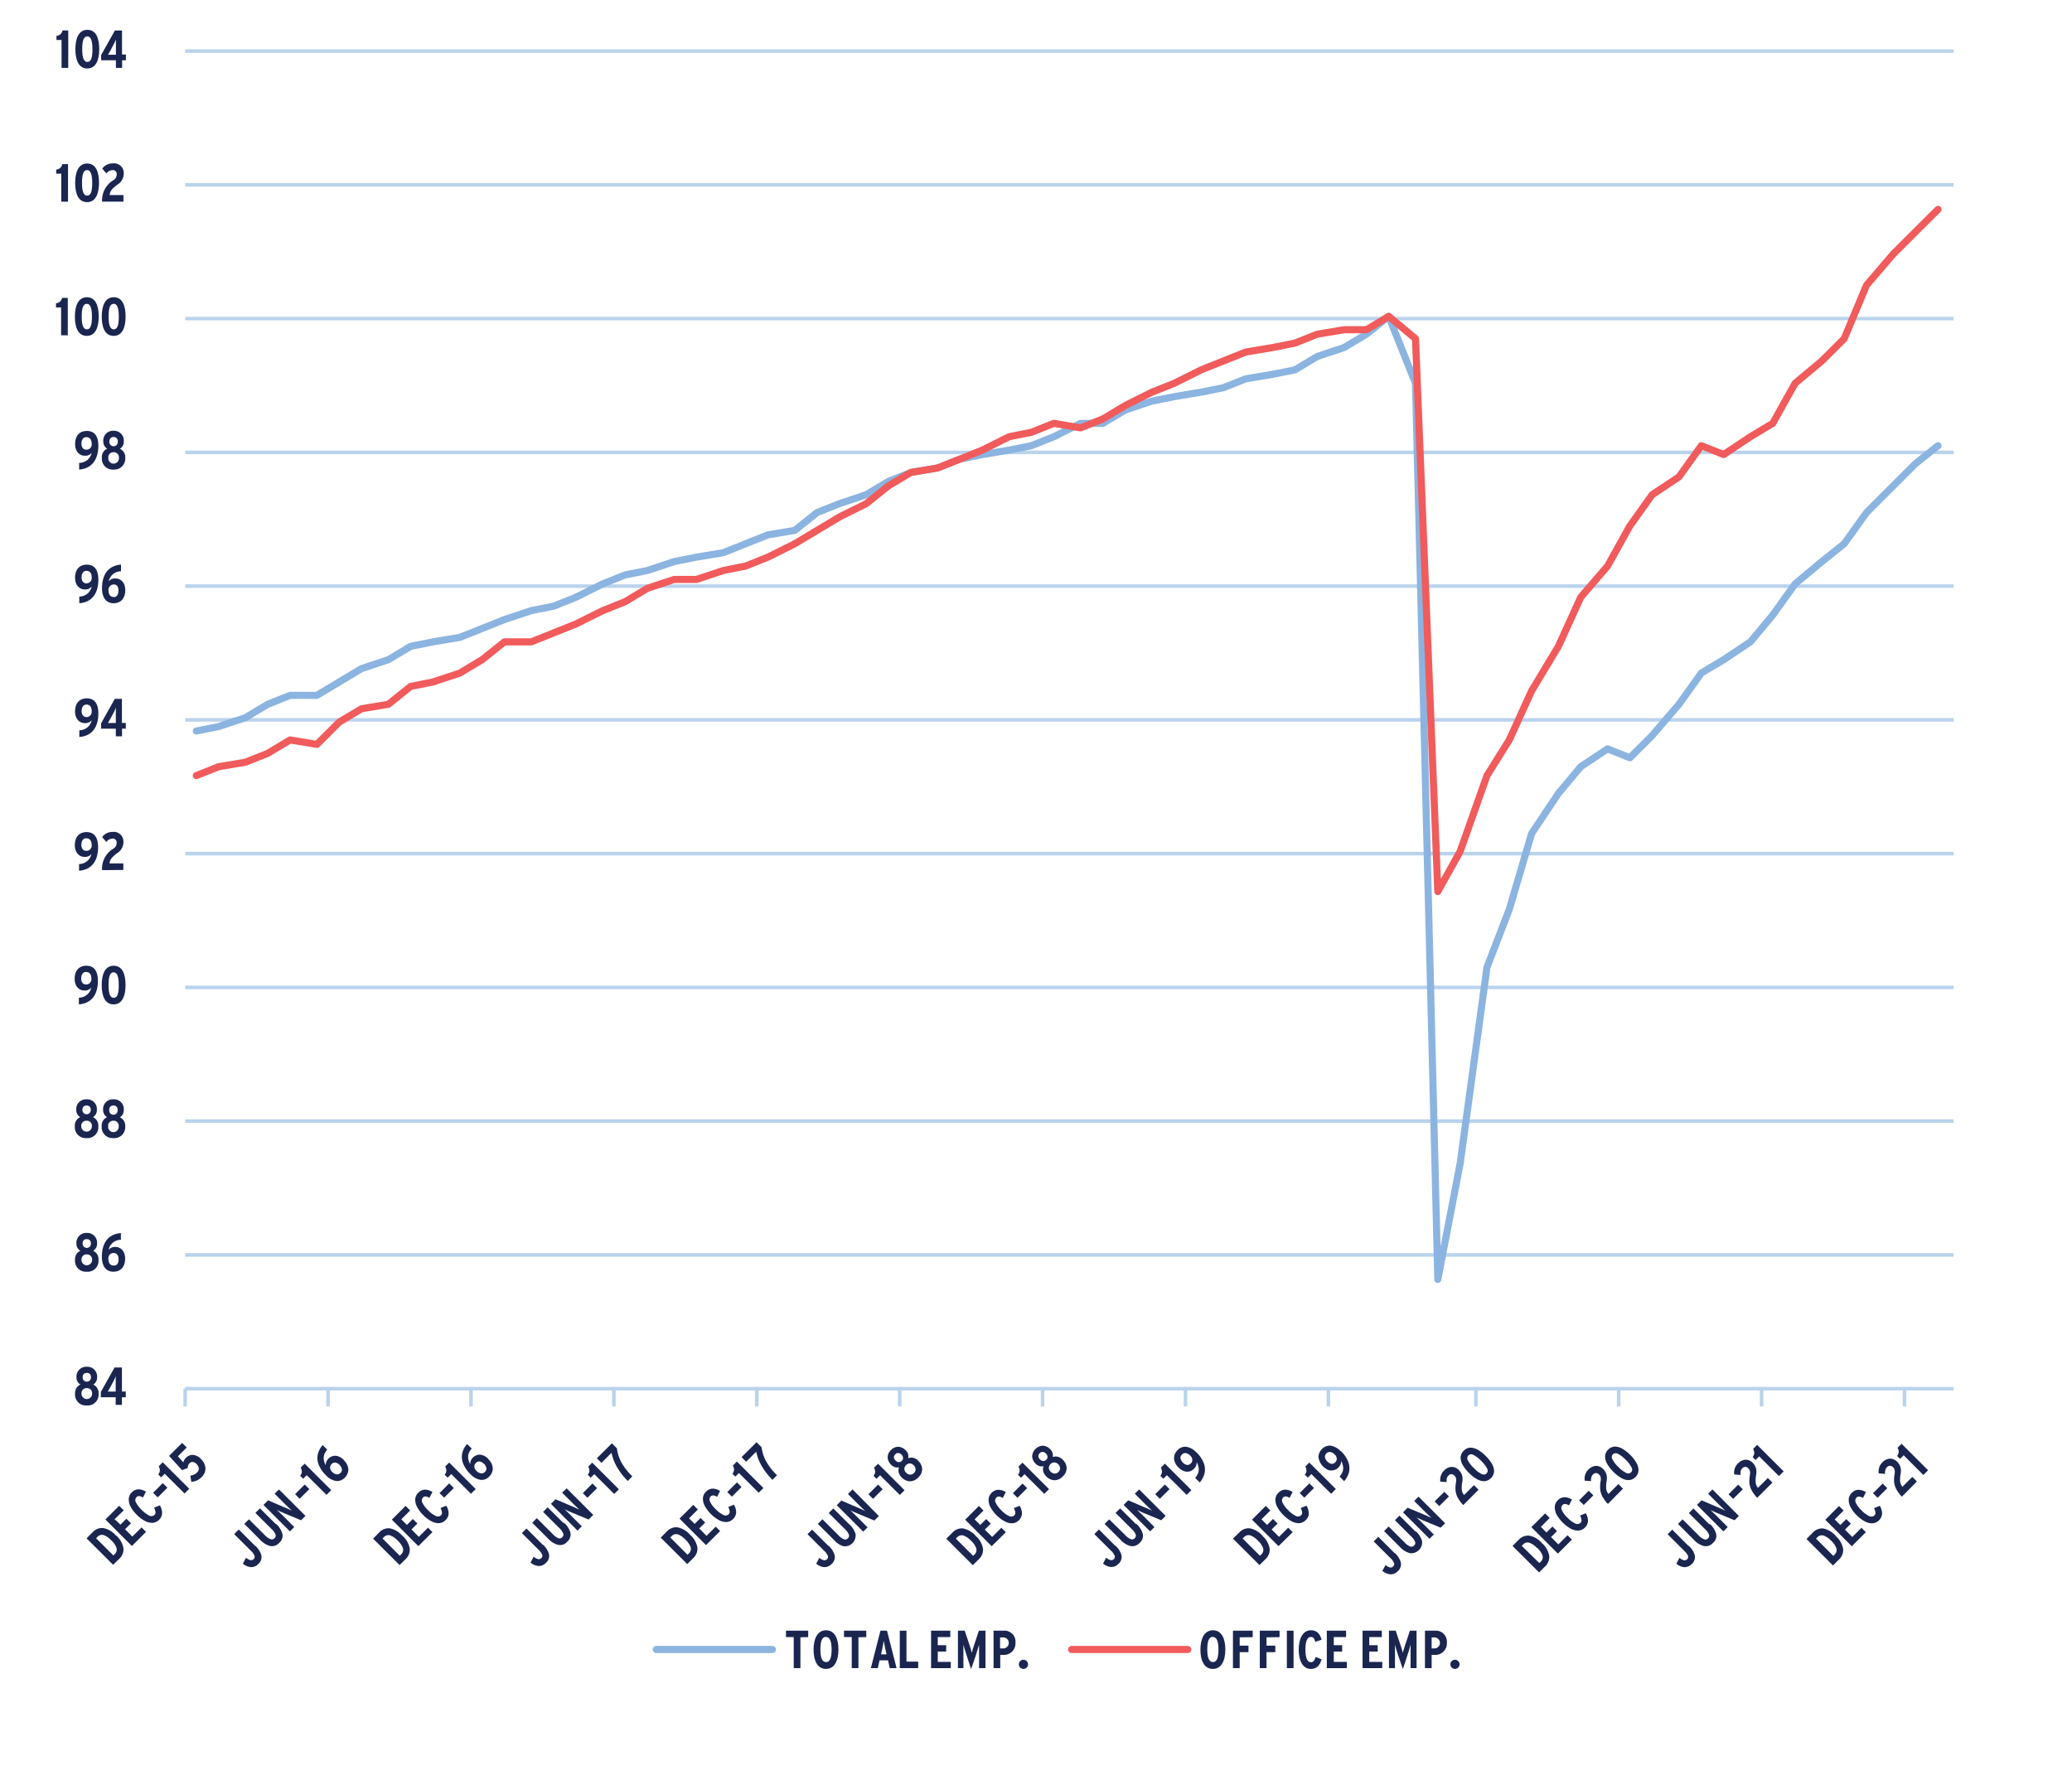 <?xml version="1.0" encoding="UTF-8"?>
<svg xmlns="http://www.w3.org/2000/svg" xmlns:xlink="http://www.w3.org/1999/xlink" id="Layer_1" data-name="Layer 1" viewBox="0 0 452.06 388.45">
  <defs>
    <style>.cls-1,.cls-2,.cls-3,.cls-5,.cls-7,.cls-8{fill:none;}.cls-1{clip-rule:evenodd;}.cls-2{fill-rule:evenodd;}.cls-4{clip-path:url(#clip-path);}.cls-5{stroke:#bad3ec;stroke-width:0.78px;}.cls-5,.cls-7,.cls-8{stroke-linejoin:round;}.cls-6{clip-path:url(#clip-path-4);}.cls-7{stroke:#8bb4e0;}.cls-7,.cls-8{stroke-linecap:round;stroke-width:1.55px;}.cls-8{stroke:#f15b5b;}.cls-9{clip-path:url(#clip-path-7);}.cls-10{fill:#1a2650;}.cls-11{clip-path:url(#clip-path-28);}.cls-12{clip-path:url(#clip-path-31);}.cls-13{clip-path:url(#clip-path-34);}.cls-14{clip-path:url(#clip-path-37);}.cls-15{clip-path:url(#clip-path-40);}.cls-16{clip-path:url(#clip-path-43);}.cls-17{clip-path:url(#clip-path-46);}.cls-18{clip-path:url(#clip-path-49);}.cls-19{clip-path:url(#clip-path-52);}.cls-20{clip-path:url(#clip-path-55);}.cls-21{clip-path:url(#clip-path-58);}.cls-22{clip-path:url(#clip-path-61);}.cls-23{clip-path:url(#clip-path-64);}.cls-24{clip-path:url(#clip-path-68);}.cls-25{clip-path:url(#clip-path-69);}.cls-26{clip-path:url(#clip-path-71);}.cls-27{clip-path:url(#clip-path-72);}.cls-28{clip-path:url(#clip-path-73);}</style>
    <clipPath id="clip-path">
      <polygon class="cls-1" points="8.73 375.5 452.06 375.5 452.06 -2.96 8.73 -2.96 8.73 375.5 8.73 375.5"></polygon>
    </clipPath>
    <clipPath id="clip-path-4">
      <polygon class="cls-1" points="39.91 303.5 426.72 303.5 426.72 10.66 39.91 10.66 39.91 303.5 39.91 303.5"></polygon>
    </clipPath>
    <clipPath id="clip-path-7">
      <rect class="cls-3" x="8.73" y="-2.96" width="443.32" height="378.46"></rect>
    </clipPath>
    <clipPath id="clip-path-28">
      <polygon class="cls-1" points="8.73 375.5 114.24 375.5 114.24 245.13 8.73 245.13 8.73 375.5 8.73 375.5"></polygon>
    </clipPath>
    <clipPath id="clip-path-31">
      <polygon class="cls-1" points="8.73 375.5 147.32 375.5 147.32 243.33 8.73 243.33 8.73 375.5 8.73 375.5"></polygon>
    </clipPath>
    <clipPath id="clip-path-34">
      <polygon class="cls-1" points="11.15 375.5 177.17 375.5 177.17 244.76 11.15 244.76 11.15 375.5 11.15 375.5"></polygon>
    </clipPath>
    <clipPath id="clip-path-37">
      <polygon class="cls-1" points="42.28 375.5 208.56 375.5 208.56 244.65 42.28 244.65 42.28 375.5 42.28 375.5"></polygon>
    </clipPath>
    <clipPath id="clip-path-40">
      <polygon class="cls-1" points="75.47 375.5 238.4 375.5 238.4 246.08 75.47 246.08 75.47 375.5 75.47 375.5"></polygon>
    </clipPath>
    <clipPath id="clip-path-43">
      <polygon class="cls-1" points="102.89 375.5 272.57 375.5 272.57 243.19 102.89 243.19 102.89 375.5 102.89 375.5"></polygon>
    </clipPath>
    <clipPath id="clip-path-46">
      <polygon class="cls-1" points="136.07 375.5 302.42 375.5 302.42 244.62 136.07 244.62 136.07 375.5 136.07 375.5"></polygon>
    </clipPath>
    <clipPath id="clip-path-49">
      <polygon class="cls-1" points="165.63 375.5 334.99 375.5 334.99 243.33 165.63 243.33 165.63 375.5 165.63 375.5"></polygon>
    </clipPath>
    <clipPath id="clip-path-52">
      <polygon class="cls-1" points="198.81 375.5 364.84 375.5 364.84 244.76 198.81 244.76 198.81 375.5 198.81 375.5"></polygon>
    </clipPath>
    <clipPath id="clip-path-55">
      <polygon class="cls-1" points="220.89 375.5 403.02 375.5 403.02 237.87 220.89 237.87 220.89 375.5 220.89 375.5"></polygon>
    </clipPath>
    <clipPath id="clip-path-58">
      <polygon class="cls-1" points="254.08 375.5 432.86 375.5 432.86 239.3 254.08 239.3 254.08 375.5 254.08 375.5"></polygon>
    </clipPath>
    <clipPath id="clip-path-61">
      <polygon class="cls-1" points="290.48 375.5 452.06 375.5 452.06 243.13 290.48 243.13 290.48 375.5 290.48 375.5"></polygon>
    </clipPath>
    <clipPath id="clip-path-64">
      <polygon class="cls-1" points="323.67 375.5 452.06 375.5 452.06 244.57 323.67 244.57 323.67 375.5 323.67 375.5"></polygon>
    </clipPath>
    <clipPath id="clip-path-68">
      <polygon class="cls-1" points="11.65 372.58 383.85 372.58 383.85 345.34 11.65 345.34 11.65 372.58 11.65 372.58"></polygon>
    </clipPath>
    <clipPath id="clip-path-69">
      <rect class="cls-3" x="11.66" y="345.34" width="372.2" height="27.24"></rect>
    </clipPath>
    <clipPath id="clip-path-71">
      <polygon class="cls-1" points="92.53 372.58 452.06 372.58 452.06 345.34 92.53 345.34 92.53 372.58 92.53 372.58"></polygon>
    </clipPath>
    <clipPath id="clip-path-72">
      <rect class="cls-3" x="92.53" y="345.34" width="359.53" height="27.24"></rect>
    </clipPath>
    <clipPath id="clip-path-73">
      <polygon class="cls-1" points="-8.92 686.95 452.06 686.95 452.06 374.91 -8.92 374.91 -8.92 686.95 -8.92 686.95"></polygon>
    </clipPath>
  </defs>
  <g class="cls-4">
    <path class="cls-5" d="M40.4,273.83H426.24M40.4,244.64H426.24M40.4,215.46H426.24M40.4,186.27H426.24M40.4,157.08H426.24M40.4,127.9H426.24M40.4,98.71H426.24M40.4,69.52H426.24M40.4,40.33H426.24M40.4,11.15H426.24"></path>
  </g>
  <g class="cls-4">
    <line class="cls-5" x1="40.4" y1="303.02" x2="426.24" y2="303.02"></line>
  </g>
  <g class="cls-4">
    <path class="cls-5" d="M40.4,303v3.89M71.58,303v3.89M102.76,303v3.89M133.93,303v3.89M165.11,303v3.89M196.29,303v3.89M227.47,303v3.89M258.65,303v3.89M289.83,303v3.89M322,303v3.89M353.16,303v3.89M384.34,303v3.89M415.52,303v3.89"></path>
  </g>
  <g class="cls-6">
    <polyline class="cls-7" points="42.83 159.51 47.71 158.54 53.55 156.6 58.42 153.68 63.3 151.73 69.14 151.73 74.01 148.81 78.89 145.89 84.73 143.95 89.6 141.03 94.47 140.06 100.32 139.08 105.19 137.14 110.06 135.19 115.91 133.25 120.78 132.27 125.65 130.33 131.5 127.41 136.37 125.46 141.24 124.49 147.09 122.54 151.96 121.57 157.81 120.6 162.68 118.65 167.55 116.71 173.4 115.73 178.27 111.84 183.14 109.9 188.99 107.95 193.86 105.03 198.73 103.09 204.57 102.11 209.45 100.17 214.32 99.19 220.16 98.22 225.03 97.25 229.91 95.3 235.75 92.38 240.62 92.38 245.5 89.47 251.34 87.52 256.21 86.55 262.06 85.57 266.93 84.6 271.8 82.66 277.65 81.68 282.52 80.71 287.39 77.79 293.24 75.84 298.11 72.93 302.98 69.03 308.83 83.63 313.7 279.18 318.57 253.89 324.42 211.08 329.29 198.43 334.16 181.89 340.01 173.13 344.88 167.3 350.73 163.41 355.6 165.35 360.47 160.49 366.31 153.68 371.19 146.87 376.06 143.95 381.9 140.06 386.77 134.22 391.65 127.41 397.49 122.54 402.36 118.65 407.24 111.84 413.08 106 417.95 101.14 422.83 97.25"></polyline>
  </g>
  <g class="cls-6">
    <polyline class="cls-8" points="42.83 169.24 47.71 167.3 53.55 166.32 58.42 164.38 63.3 161.46 69.14 162.43 74.01 157.57 78.89 154.65 84.73 153.68 89.6 149.78 94.47 148.81 100.32 146.87 105.19 143.95 110.06 140.06 115.91 140.06 120.78 138.11 125.65 136.16 131.5 133.25 136.37 131.3 141.24 128.38 147.09 126.44 151.96 126.44 157.81 124.49 162.68 123.52 167.55 121.57 173.4 118.65 178.27 115.73 183.14 112.81 188.99 109.9 193.86 106 198.73 103.09 204.57 102.11 209.45 100.17 214.32 98.22 220.16 95.3 225.03 94.33 229.91 92.38 235.75 93.36 240.62 91.41 245.5 88.49 251.34 85.57 256.21 83.63 262.06 80.71 266.93 78.76 271.8 76.82 277.65 75.84 282.52 74.87 287.39 72.93 293.24 71.95 298.11 71.95 302.98 69.03 308.83 73.9 313.7 194.54 318.57 185.78 324.42 169.24 329.29 161.46 334.16 150.76 340.01 141.03 344.88 130.33 350.73 123.52 355.6 114.76 360.47 107.95 366.31 104.06 371.19 97.25 376.06 99.19 381.9 95.3 386.77 92.38 391.65 83.63 397.49 78.76 402.36 73.9 407.24 62.22 413.08 55.41 417.95 50.55 422.83 45.69"></polyline>
  </g>
  <g class="cls-4">
    <g class="cls-9">
      <path class="cls-10" d="M18.94,306.68a2.36,2.36,0,0,1-2.56-2.56,2,2,0,0,1,1.17-2,1.71,1.71,0,0,1-.86-1.55,2.13,2.13,0,0,1,2.25-2.33,2.12,2.12,0,0,1,2.24,2.33,1.69,1.69,0,0,1-.85,1.55,2,2,0,0,1,1.17,2A2.36,2.36,0,0,1,18.94,306.68Zm0-3.78a1.1,1.1,0,0,0-1.16,1.22,1.16,1.16,0,1,0,2.32,0A1.1,1.1,0,0,0,18.94,302.9Zm0-3.32c-.68,0-.91.45-.91,1a.91.91,0,1,0,1.82,0C19.85,300,19.62,299.58,18.94,299.58Z"></path>
      <path class="cls-10" d="M26.6,304.89v1.67H25.24v-1.67H22v-1.16l3-5.34H26.6v5.25h.84v1.25Zm-1.9-3.38-.64,1.19c-.17.32-.4.71-.55.95h1.73v-2c0-.6,0-1,0-1.37A8.13,8.13,0,0,1,24.7,301.51Z"></path>
    </g>
  </g>
  <g class="cls-4">
    <g class="cls-9">
      <path class="cls-10" d="M18.93,277.5a2.37,2.37,0,0,1-2.56-2.57,2,2,0,0,1,1.17-2,1.73,1.73,0,0,1-.86-1.55,2.13,2.13,0,0,1,2.25-2.34,2.12,2.12,0,0,1,2.24,2.34,1.72,1.72,0,0,1-.85,1.55,2,2,0,0,1,1.17,2A2.37,2.37,0,0,1,18.93,277.5Zm0-3.78a1.1,1.1,0,0,0-1.16,1.21,1.16,1.16,0,1,0,2.32,0A1.1,1.1,0,0,0,18.93,273.72Zm0-3.33c-.68,0-.91.46-.91,1a.91.91,0,1,0,1.82,0C19.84,270.85,19.61,270.39,18.93,270.39Z"></path>
      <path class="cls-10" d="M24.74,277.5c-1.44,0-2.51-1-2.51-3.3,0-2.79,1.23-4.91,4.15-5.13v1.46a2.75,2.75,0,0,0-2.69,2.19,1.78,1.78,0,0,1,1.52-.62c1.07,0,2.09.86,2.09,2.54C27.3,276.5,26.26,277.5,24.74,277.5Zm.07-4.08a1.13,1.13,0,0,0-1.16,1.28c0,.78.31,1.45,1.17,1.45s1.05-.66,1.05-1.41S25.52,273.42,24.81,273.42Z"></path>
    </g>
  </g>
  <g class="cls-4">
    <g class="cls-9">
      <path class="cls-10" d="M18.89,248.34a2.37,2.37,0,0,1-2.56-2.57,2,2,0,0,1,1.17-2,1.74,1.74,0,0,1-.86-1.56,2.13,2.13,0,0,1,2.25-2.33,2.12,2.12,0,0,1,2.24,2.33,1.72,1.72,0,0,1-.85,1.56,2,2,0,0,1,1.17,2A2.37,2.37,0,0,1,18.89,248.34Zm0-3.79a1.1,1.1,0,0,0-1.16,1.22,1.16,1.16,0,1,0,2.32,0A1.1,1.1,0,0,0,18.89,244.55Zm0-3.32c-.68,0-.91.45-.91,1a.91.91,0,1,0,1.82,0C19.8,241.68,19.57,241.23,18.89,241.23Z"></path>
      <path class="cls-10" d="M24.75,248.34a2.37,2.37,0,0,1-2.56-2.57,2,2,0,0,1,1.17-2,1.74,1.74,0,0,1-.86-1.56,2.12,2.12,0,0,1,2.25-2.33A2.12,2.12,0,0,1,27,242.24a1.72,1.72,0,0,1-.85,1.56,2,2,0,0,1,1.17,2A2.38,2.38,0,0,1,24.75,248.34Zm0-3.79a1.1,1.1,0,0,0-1.16,1.22,1.16,1.16,0,1,0,2.31,0A1.1,1.1,0,0,0,24.75,244.55Zm0-3.32c-.68,0-.92.45-.92,1a.92.92,0,1,0,1.83,0C25.66,241.68,25.42,241.23,24.75,241.23Z"></path>
    </g>
  </g>
  <g class="cls-4">
    <g class="cls-9">
      <path class="cls-10" d="M17.21,219.16V217.7a2.74,2.74,0,0,0,2.69-2.18,1.82,1.82,0,0,1-1.52.62c-1.08,0-2.09-.86-2.09-2.55,0-1.85,1-2.86,2.56-2.86s2.51,1,2.51,3.31C21.36,216.83,20.12,218.94,17.21,219.16Zm1.55-7.07c-.71,0-1.05.65-1.05,1.41s.35,1.32,1.07,1.32a1.14,1.14,0,0,0,1.15-1.28C19.93,212.75,19.63,212.09,18.76,212.09Z"></path>
      <path class="cls-10" d="M24.79,219.16c-1.91,0-2.6-1.85-2.6-4.2s.71-4.23,2.62-4.23,2.58,1.86,2.58,4.21S26.68,219.16,24.79,219.16Zm0-7c-.79,0-1.11.93-1.11,2.78s.33,2.8,1.13,2.8,1.1-.94,1.1-2.78S25.57,212.16,24.79,212.16Z"></path>
    </g>
  </g>
  <g class="cls-4">
    <g class="cls-9">
      <path class="cls-10" d="M17.25,190v-1.46a2.75,2.75,0,0,0,2.69-2.18,1.82,1.82,0,0,1-1.52.62c-1.08,0-2.09-.87-2.09-2.55,0-1.86,1-2.86,2.56-2.86s2.51,1,2.51,3.3C21.4,187.66,20.16,189.78,17.25,190Zm1.55-7.08c-.71,0-1.05.66-1.05,1.42s.35,1.32,1.06,1.32A1.14,1.14,0,0,0,20,184.37C20,183.59,19.67,182.92,18.8,182.92Z"></path>
      <path class="cls-10" d="M22.27,189.87a5.05,5.05,0,0,1,2.4-4.65,1.43,1.43,0,0,0,.77-1.23.84.84,0,0,0-.93-1,1.74,1.74,0,0,0-1.31.74l-.91-1.07a2.78,2.78,0,0,1,2.28-1.13,2.11,2.11,0,0,1,2.36,2.21,2.83,2.83,0,0,1-1.35,2.41c-1.11.83-1.61,1.38-1.67,2.26h3v1.42Z"></path>
    </g>
  </g>
  <g class="cls-4">
    <g class="cls-9">
      <path class="cls-10" d="M17.31,160.81v-1.46A2.74,2.74,0,0,0,20,157.17a1.79,1.79,0,0,1-1.52.62c-1.08,0-2.1-.86-2.1-2.54,0-1.86,1-2.86,2.56-2.86s2.52,1,2.52,3.3C21.46,158.48,20.22,160.59,17.31,160.81Zm1.55-7.07c-.71,0-1.05.65-1.05,1.41s.35,1.32,1.06,1.32A1.13,1.13,0,0,0,20,155.19C20,154.41,19.73,153.74,18.86,153.74Z"></path>
      <path class="cls-10" d="M26.62,159v1.67H25.27V159H22.05v-1.16l3-5.35h1.55v5.26h.85V159Zm-1.89-3.38-.64,1.19c-.17.32-.4.7-.55.95h1.73v-2c0-.59,0-1,0-1.36A8.63,8.63,0,0,1,24.73,155.64Z"></path>
    </g>
  </g>
  <g class="cls-4">
    <g class="cls-9">
      <path class="cls-10" d="M17.3,131.63v-1.46A2.74,2.74,0,0,0,20,128a1.82,1.82,0,0,1-1.52.62c-1.08,0-2.1-.87-2.1-2.55,0-1.85,1-2.86,2.56-2.86s2.52,1,2.52,3.31C21.45,129.3,20.21,131.41,17.3,131.63Zm1.55-7.07c-.71,0-1.05.65-1.05,1.41s.35,1.32,1.06,1.32A1.14,1.14,0,0,0,20,126C20,125.22,19.72,124.56,18.85,124.56Z"></path>
      <path class="cls-10" d="M24.77,131.63c-1.44,0-2.51-1-2.51-3.3,0-2.79,1.23-4.91,4.14-5.13v1.46a2.73,2.73,0,0,0-2.68,2.18,1.79,1.79,0,0,1,1.52-.61c1.07,0,2.09.86,2.09,2.54C27.33,130.63,26.29,131.63,24.77,131.63Zm.07-4.09a1.14,1.14,0,0,0-1.16,1.29c0,.78.3,1.45,1.17,1.45.71,0,1-.66,1-1.42S25.55,127.54,24.84,127.54Z"></path>
    </g>
  </g>
  <g class="cls-4">
    <g class="cls-9">
      <path class="cls-10" d="M17.27,102.46V101A2.76,2.76,0,0,0,20,98.82a1.79,1.79,0,0,1-1.52.62c-1.08,0-2.09-.86-2.09-2.54,0-1.86,1-2.86,2.55-2.86s2.52.95,2.52,3.3C21.42,100.13,20.18,102.24,17.27,102.46Zm1.55-7.07c-.71,0-1.05.65-1.05,1.41s.35,1.32,1.06,1.32A1.13,1.13,0,0,0,20,96.84C20,96.06,19.69,95.39,18.82,95.39Z"></path>
      <path class="cls-10" d="M24.79,102.46a2.36,2.36,0,0,1-2.56-2.56,2,2,0,0,1,1.16-2,1.73,1.73,0,0,1-.85-1.55A2.12,2.12,0,0,1,24.79,94,2.12,2.12,0,0,1,27,96.37a1.69,1.69,0,0,1-.85,1.55,2,2,0,0,1,1.17,2A2.37,2.37,0,0,1,24.79,102.46Zm0-3.78a1.1,1.1,0,0,0-1.16,1.22,1.16,1.16,0,1,0,2.31,0A1.1,1.1,0,0,0,24.79,98.68Zm0-3.32c-.68,0-.92.45-.92,1a.92.92,0,1,0,1.83,0C25.7,95.81,25.46,95.36,24.79,95.36Z"></path>
    </g>
  </g>
  <g class="cls-4">
    <g class="cls-9">
      <path class="cls-10" d="M13.33,73.16V67.08H12.22v-.91A1.43,1.43,0,0,0,13.54,65h1.25v8.17Z"></path>
      <path class="cls-10" d="M18.94,73.29c-1.91,0-2.6-1.85-2.6-4.2s.72-4.23,2.62-4.23,2.58,1.86,2.58,4.21S20.83,73.29,18.94,73.29Zm0-7c-.79,0-1.11.93-1.11,2.78s.34,2.8,1.13,2.8,1.1-.94,1.1-2.78S19.72,66.29,18.94,66.29Z"></path>
      <path class="cls-10" d="M24.8,73.29c-1.91,0-2.6-1.85-2.6-4.2s.71-4.23,2.62-4.23,2.58,1.86,2.58,4.21S26.69,73.29,24.8,73.29Zm0-7c-.79,0-1.11.93-1.11,2.78s.33,2.8,1.13,2.8,1.1-.94,1.1-2.78S25.58,66.29,24.8,66.29Z"></path>
    </g>
  </g>
  <g class="cls-4">
    <g class="cls-9">
      <path class="cls-10" d="M13.37,44V37.9H12.26V37a1.44,1.44,0,0,0,1.33-1.18h1.25V44Z"></path>
      <path class="cls-10" d="M19,44.11c-1.91,0-2.6-1.86-2.6-4.2s.71-4.23,2.62-4.23,2.58,1.86,2.58,4.2S20.88,44.11,19,44.11Zm0-7c-.79,0-1.11.94-1.11,2.78s.34,2.8,1.13,2.8,1.1-.93,1.1-2.77S19.77,37.1,19,37.1Z"></path>
      <path class="cls-10" d="M22.28,44a5.08,5.08,0,0,1,2.41-4.65,1.44,1.44,0,0,0,.77-1.23.84.84,0,0,0-.93-1,1.74,1.74,0,0,0-1.31.73l-.91-1.06a2.78,2.78,0,0,1,2.28-1.13A2.11,2.11,0,0,1,27,37.89,2.83,2.83,0,0,1,25.6,40.3c-1.11.83-1.61,1.38-1.67,2.26h3V44Z"></path>
    </g>
  </g>
  <g class="cls-4">
    <g class="cls-9">
      <path class="cls-10" d="M13.43,14.81V8.73H12.32V7.82a1.41,1.41,0,0,0,1.32-1.18h1.25v8.17Z"></path>
      <path class="cls-10" d="M19.05,14.94c-1.91,0-2.6-1.85-2.6-4.2s.71-4.23,2.62-4.23,2.58,1.86,2.58,4.21S20.94,14.94,19.05,14.94Zm0-7c-.79,0-1.11.93-1.11,2.78s.33,2.8,1.13,2.8,1.1-.94,1.1-2.78S19.83,7.94,19.05,7.94Z"></path>
      <path class="cls-10" d="M26.64,13.15v1.66H25.29V13.15H22.07V12l3-5.35h1.55V11.9h.85v1.25ZM24.75,9.77,24.11,11c-.17.32-.4.7-.55.95h1.73v-2c0-.59,0-1,0-1.36A8.63,8.63,0,0,1,24.75,9.77Z"></path>
    </g>
  </g>
  <g class="cls-11">
    <path class="cls-10" d="M25.28,335.05a4.78,4.78,0,0,0-2.79-1.62,2.75,2.75,0,0,0-2.3.94l-1.31,1.3,5.79,5.78L26,340.17a2.86,2.86,0,0,0,.94-2.31,4.83,4.83,0,0,0-1.61-2.81Zm-1,1.07a4.24,4.24,0,0,1,1.11,1.56,1.33,1.33,0,0,1-.38,1.46l-.28.27-3.77-3.76.28-.27a1.33,1.33,0,0,1,1.47-.38,4.38,4.38,0,0,1,1.57,1.12Zm7.6-1.83-1-1-2,2-1.6-1.6,1.3-1.3-1-1-1.3,1.3L25,331.5,27,329.57l-1-1-3,3,5.78,5.78,3-3Zm3-5.81-1.27.51a2.79,2.79,0,0,1,.32,1,.75.75,0,0,1-.25.6,1,1,0,0,1-1.15.11,7.42,7.42,0,0,1-2.88-2.86,1,1,0,0,1,.11-1.13.76.76,0,0,1,.6-.26,2.2,2.2,0,0,1,.83.32l.65-1.28a3.26,3.26,0,0,0-1.57-.51,2.12,2.12,0,0,0-1.53.68,2.17,2.17,0,0,0-.65,1.47,3.36,3.36,0,0,0,.44,1.69,7,7,0,0,0,1.32,1.72,7.16,7.16,0,0,0,1.71,1.31,3.3,3.3,0,0,0,1.68.44,2.13,2.13,0,0,0,1.46-.65,2.1,2.1,0,0,0,.67-1.44,3.29,3.29,0,0,0-.49-1.7Z"></path>
  </g>
  <g class="cls-11">
    <polygon class="cls-10" points="36.52 324.63 35.51 323.63 33.4 325.73 34.41 326.74 36.52 324.63 36.52 324.63"></polygon>
  </g>
  <g class="cls-11">
    <path class="cls-10" d="M41.29,324.86l-5.79-5.78-.88.88a1.79,1.79,0,0,1,.26.85,1.42,1.42,0,0,1-.36.92l.64.64.79-.78,4.31,4.3,1-1Zm2.58-6.48a2.76,2.76,0,0,0-1.77-.91,2,2,0,0,0-1.5.61,2.92,2.92,0,0,0-.42.53,1.68,1.68,0,0,0-.18.5l-1.19-1.34,1.93-1.92-1-1-2.85,2.84,2.82,3.1,1.24-.45a1.81,1.81,0,0,1,.1-.58,1.57,1.57,0,0,1,.3-.47.88.88,0,0,1,.71-.28,1.45,1.45,0,0,1,.83.47,1.48,1.48,0,0,1,.49.91,1.16,1.16,0,0,1-.39.92,2.14,2.14,0,0,1-.62.44,2.82,2.82,0,0,1-.84.23l.21,1.36a3.39,3.39,0,0,0,1.19-.28,3.22,3.22,0,0,0,1-.69,2.66,2.66,0,0,0,.9-2,3,3,0,0,0-1-2Z"></path>
  </g>
  <g class="cls-12">
    <path class="cls-10" d="M55.64,337.3l-3.55-3.55-1,1,3.59,3.58a3.2,3.2,0,0,1,.85,1.14.71.71,0,0,1-.2.75.78.78,0,0,1-.75.2,2.46,2.46,0,0,1-.91-.52L53,341.21a3,3,0,0,0,1.77.75,2.09,2.09,0,0,0,1.57-.67,2,2,0,0,0,.68-1.91,4.33,4.33,0,0,0-1.33-2.08Zm4.55-4.71-3.47-3.46-1,1,3.49,3.48a3.39,3.39,0,0,1,.9,1.22.75.75,0,0,1-.21.82.78.78,0,0,1-.83.22A3.27,3.27,0,0,1,57.8,335l-3.49-3.48-1,1L56.77,336a4.45,4.45,0,0,0,2.13,1.34,2.09,2.09,0,0,0,2-.67,2,2,0,0,0,.7-2,4.61,4.61,0,0,0-1.38-2.15Zm6.45-1.82L60.86,325l-.94.94,2.39,2.39L63,329c.27.25.5.46.69.65-.22-.12-.49-.24-.8-.38s-.6-.27-.86-.37l-3.55-1.52-1,1,5.78,5.78.94-.94-2.43-2.44-.67-.65-.67-.65.79.38.83.36,3.64,1.51,1-1Z"></path>
  </g>
  <g class="cls-12">
    <polygon class="cls-10" points="67.49 324.94 66.48 323.93 64.38 326.04 65.38 327.04 67.49 324.94 67.49 324.94"></polygon>
  </g>
  <g class="cls-12">
    <path class="cls-10" d="M72.26,325.16l-5.78-5.78-.89.88a1.62,1.62,0,0,1,.26.85,1.4,1.4,0,0,1-.36.92l.65.64.78-.78,4.31,4.3,1-1Zm2.74-6.6a3.11,3.11,0,0,0-1.21-.78,2,2,0,0,0-1.14-.06,2,2,0,0,0-.93.52,2.13,2.13,0,0,0-.51.72,1.83,1.83,0,0,0-.13.79,3.48,3.48,0,0,1-.39-1,2.46,2.46,0,0,1,0-1.17,3,3,0,0,1,.71-1.25l-1-1a4.49,4.49,0,0,0-1.11,2.25,4,4,0,0,0,.32,2.22,6.92,6.92,0,0,0,1.48,2.09,3.86,3.86,0,0,0,2.3,1.28,2.27,2.27,0,0,0,1.82-.72,2.5,2.5,0,0,0,.79-1.83,3.06,3.06,0,0,0-1-2Zm-.94,1.07a1.79,1.79,0,0,1,.52.89.9.9,0,0,1-.26.85,1,1,0,0,1-.95.34,1.77,1.77,0,0,1-.9-.53,1.4,1.4,0,0,1-.45-.84,1.09,1.09,0,0,1,.35-.89,1,1,0,0,1,.84-.3,1.61,1.61,0,0,1,.85.48Z"></path>
  </g>
  <g class="cls-13">
    <path class="cls-10" d="M87.77,335.11A4.9,4.9,0,0,0,85,333.49a2.78,2.78,0,0,0-2.3.94l-1.3,1.31,5.78,5.77,1.28-1.27a2.83,2.83,0,0,0,.94-2.31,4.82,4.82,0,0,0-1.61-2.82Zm-1,1.07a4.22,4.22,0,0,1,1.11,1.57,1.32,1.32,0,0,1-.38,1.45l-.27.28-3.77-3.77.27-.27a1.34,1.34,0,0,1,1.47-.38,4.42,4.42,0,0,1,1.57,1.12Zm7.61-1.83-1-1-2,2-1.61-1.61,1.3-1.29-1-1-1.29,1.3-1.23-1.22,1.94-1.93-1-1-3,3,5.79,5.78,3-3Zm3-5.8-1.27.51a2.69,2.69,0,0,1,.32,1,.75.75,0,0,1-.25.61,1,1,0,0,1-1.14.11,5.78,5.78,0,0,1-1.65-1.24,5.62,5.62,0,0,1-1.23-1.63,1,1,0,0,1,.1-1.13.77.77,0,0,1,.61-.25,2.11,2.11,0,0,1,.82.31l.66-1.28a3.3,3.3,0,0,0-1.58-.51,2.06,2.06,0,0,0-1.52.69,2.16,2.16,0,0,0-.66,1.46,3.35,3.35,0,0,0,.45,1.69,7,7,0,0,0,1.31,1.72,7.37,7.37,0,0,0,1.71,1.31,3.42,3.42,0,0,0,1.68.45,2.16,2.16,0,0,0,1.46-.66,2.11,2.11,0,0,0,.68-1.44,3.28,3.28,0,0,0-.5-1.69Z"></path>
  </g>
  <g class="cls-13">
    <polygon class="cls-10" points="99.01 324.7 98 323.69 95.89 325.8 96.9 326.8 99.01 324.7 99.01 324.7"></polygon>
  </g>
  <g class="cls-13">
    <path class="cls-10" d="M103.78,324.92,98,319.14l-.88.88a1.72,1.72,0,0,1,.26.86,1.4,1.4,0,0,1-.36.91l.65.64.78-.78,4.31,4.3,1-1Zm2.74-6.6a3.11,3.11,0,0,0-1.21-.78,2.07,2.07,0,0,0-1.15-.06,2,2,0,0,0-.92.52,2.17,2.17,0,0,0-.52.72,1.69,1.69,0,0,0-.12.79,3.5,3.5,0,0,1-.4-1,2.59,2.59,0,0,1,0-1.17,3.17,3.17,0,0,1,.72-1.25l-1-1a4.46,4.46,0,0,0-1.11,2.24,4,4,0,0,0,.32,2.23,6.84,6.84,0,0,0,1.48,2.08,3.83,3.83,0,0,0,2.3,1.28,2.22,2.22,0,0,0,1.82-.72,2.43,2.43,0,0,0,.78-1.82,3,3,0,0,0-1-2Zm-.94,1.07a1.79,1.79,0,0,1,.52.89.92.92,0,0,1-.26.86,1,1,0,0,1-1,.33,1.72,1.72,0,0,1-.91-.53,1.44,1.44,0,0,1-.44-.83,1.1,1.1,0,0,1,.35-.9,1,1,0,0,1,.83-.3,1.6,1.6,0,0,1,.86.48Z"></path>
  </g>
  <g class="cls-14">
    <path class="cls-10" d="M118.42,337.08l-3.56-3.55-1,1,3.59,3.58a3.27,3.27,0,0,1,.84,1.14.67.67,0,0,1-.2.75.75.75,0,0,1-.74.2,2.39,2.39,0,0,1-.91-.52l-.69,1.28a3,3,0,0,0,1.78.75,2.05,2.05,0,0,0,1.56-.67,2,2,0,0,0,.69-1.91,4.41,4.41,0,0,0-1.33-2.08Zm4.55-4.71-3.48-3.46-1,1,3.49,3.48a3.39,3.39,0,0,1,.9,1.22.75.75,0,0,1-.21.82.79.79,0,0,1-.84.22,3.34,3.34,0,0,1-1.22-.89l-3.49-3.48-1,1,3.49,3.48a4.51,4.51,0,0,0,2.14,1.34,2.1,2.1,0,0,0,2-.67,2.07,2.07,0,0,0,.7-2,4.69,4.69,0,0,0-1.38-2.15Zm6.45-1.82-5.78-5.78-1,.94,2.4,2.39c.19.2.42.42.69.67s.5.46.69.65c-.23-.12-.5-.24-.81-.38s-.59-.27-.85-.37l-3.56-1.52-1,1L126,334l.94-.94-2.44-2.44-.66-.65-.67-.65c.23.12.49.25.78.38l.83.36,3.65,1.51,1-1Z"></path>
  </g>
  <g class="cls-14">
    <polygon class="cls-10" points="130.27 324.72 129.26 323.71 127.15 325.82 128.16 326.82 130.27 324.72 130.27 324.72"></polygon>
  </g>
  <g class="cls-14">
    <path class="cls-10" d="M135,324.94l-5.79-5.78-.88.88a1.72,1.72,0,0,1,.26.85,1.4,1.4,0,0,1-.36.92l.65.64.78-.78L134,326l1-1Zm-.5-9-1-1-3.28,3.27,1,1,2.2-2.2a10.41,10.41,0,0,0,1.21,3.15,14.75,14.75,0,0,0,2.33,3l1-1a13.89,13.89,0,0,1-2.36-3,8.64,8.64,0,0,1-1-3.1Z"></path>
  </g>
  <g class="cls-15">
    <path class="cls-10" d="M150.55,334.89a5,5,0,0,0-2.79-1.62,2.78,2.78,0,0,0-2.3.94l-1.31,1.31,5.79,5.77,1.28-1.27a2.86,2.86,0,0,0,.94-2.31,4.88,4.88,0,0,0-1.61-2.82Zm-1,1.07a4.47,4.47,0,0,1,1.11,1.57,1.32,1.32,0,0,1-.38,1.45l-.28.28-3.77-3.77.28-.27a1.33,1.33,0,0,1,1.46-.38,4.45,4.45,0,0,1,1.58,1.12Zm7.6-1.83-1-1-2,2-1.6-1.61,1.3-1.29-1-1-1.3,1.3-1.22-1.22,1.93-1.93-1-1-3,3,5.78,5.78,3-3Zm3-5.8-1.27.51a2.69,2.69,0,0,1,.32,1,.75.75,0,0,1-.25.61,1,1,0,0,1-1.15.11,5.92,5.92,0,0,1-1.65-1.24,5.62,5.62,0,0,1-1.23-1.63,1,1,0,0,1,.11-1.13.74.74,0,0,1,.6-.25,2.15,2.15,0,0,1,.83.31l.65-1.28a3.26,3.26,0,0,0-1.57-.51,2.08,2.08,0,0,0-1.53.69,2.15,2.15,0,0,0-.65,1.46,3.34,3.34,0,0,0,.44,1.69,8.06,8.06,0,0,0,3,3,3.42,3.42,0,0,0,1.68.45,2.18,2.18,0,0,0,1.46-.66,2.1,2.1,0,0,0,.67-1.44,3.26,3.26,0,0,0-.49-1.69Z"></path>
  </g>
  <g class="cls-15">
    <polygon class="cls-10" points="161.78 324.48 160.78 323.47 158.67 325.58 159.68 326.58 161.78 324.48 161.78 324.48"></polygon>
  </g>
  <g class="cls-15">
    <path class="cls-10" d="M166.56,324.7l-5.79-5.78-.88.88a1.83,1.83,0,0,1,.26.86,1.4,1.4,0,0,1-.36.91l.64.64.79-.78,4.31,4.3,1-1Zm-.5-9-1-1-3.27,3.26,1,1,2.2-2.19a10.1,10.1,0,0,0,1.21,3.14,14.4,14.4,0,0,0,2.33,3l1-1a13.37,13.37,0,0,1-2.36-3,8.39,8.39,0,0,1-1-3.1Z"></path>
  </g>
  <g class="cls-16">
    <path class="cls-10" d="M180.73,337.32l-3.55-3.55-1,1,3.59,3.59a3.2,3.2,0,0,1,.85,1.14.69.69,0,0,1-.2.74.76.76,0,0,1-.75.2,2.42,2.42,0,0,1-.91-.51l-.68,1.27a3,3,0,0,0,1.77.76,2.16,2.16,0,0,0,1.57-.67,2,2,0,0,0,.68-1.92,4.37,4.37,0,0,0-1.33-2.08Zm4.55-4.7-3.47-3.47-1,1,3.49,3.48a3.48,3.48,0,0,1,.9,1.22.75.75,0,0,1-.21.82.76.76,0,0,1-.83.22,3.22,3.22,0,0,1-1.23-.88l-3.49-3.49-1,1,3.49,3.49A4.49,4.49,0,0,0,184,337.4a2.38,2.38,0,0,0,2.67-2.64,4.51,4.51,0,0,0-1.38-2.14Zm6.45-1.83L186,325,185,326l2.39,2.4.69.66.69.65-.8-.38-.86-.37-3.55-1.52-1,1,5.78,5.78.94-.94-2.43-2.44-.67-.65c-.25-.25-.47-.46-.67-.64l.79.37.83.36,3.64,1.51,1-1Z"></path>
  </g>
  <g class="cls-16">
    <polygon class="cls-10" points="192.58 324.96 191.57 323.95 189.47 326.06 190.47 327.06 192.58 324.96 192.58 324.96"></polygon>
  </g>
  <g class="cls-16">
    <path class="cls-10" d="M197.35,325.18l-5.78-5.78-.89.89a1.57,1.57,0,0,1,.26.85,1.4,1.4,0,0,1-.36.91l.65.64.78-.78,4.31,4.3,1-1Zm3-6.42a2.15,2.15,0,0,0-1.15-.66,1.93,1.93,0,0,0-1.07.09,1.67,1.67,0,0,0,0-.86,1.87,1.87,0,0,0-.51-.84,2.47,2.47,0,0,0-1.59-.79,2.2,2.2,0,0,0-1.65.72,2.15,2.15,0,0,0-.71,1.65,2.37,2.37,0,0,0,.78,1.58,1.93,1.93,0,0,0,.86.51,1.59,1.59,0,0,0,.84,0,1.93,1.93,0,0,0-.09,1.07,2.29,2.29,0,0,0,.66,1.15,2.67,2.67,0,0,0,1.75.85,2.55,2.55,0,0,0,1.88-.84,2.48,2.48,0,0,0,.84-1.88,2.62,2.62,0,0,0-.85-1.74Zm-3.67-1.34a1.06,1.06,0,0,1,.34.66.81.81,0,0,1-.27.69.83.83,0,0,1-.69.27,1.07,1.07,0,0,1-.67-.33,1.18,1.18,0,0,1-.36-.65.88.88,0,0,1,.3-.71.83.83,0,0,1,.71-.29,1.1,1.1,0,0,1,.64.36Zm2.68,2.33a1.26,1.26,0,0,1,.4.83,1.2,1.2,0,0,1-1.2,1.2,1.3,1.3,0,0,1-.84-.4,1.24,1.24,0,0,1-.41-.84,1.14,1.14,0,0,1,.37-.84,1.18,1.18,0,0,1,.84-.37,1.26,1.26,0,0,1,.84.42Z"></path>
  </g>
  <g class="cls-17">
    <path class="cls-10" d="M212.86,335.13a4.9,4.9,0,0,0-2.79-1.62,2.79,2.79,0,0,0-2.3.95l-1.31,1.3,5.79,5.78,1.28-1.28a2.83,2.83,0,0,0,.94-2.31,4.82,4.82,0,0,0-1.61-2.82Zm-1,1.07a4.22,4.22,0,0,1,1.11,1.57,1.34,1.34,0,0,1-.38,1.46l-.27.27-3.78-3.77.28-.27a1.34,1.34,0,0,1,1.47-.37,4.38,4.38,0,0,1,1.57,1.11Zm7.61-1.83-1-1-2,2-1.61-1.6,1.3-1.3-1-1-1.29,1.29-1.23-1.22,1.94-1.93-1-1-3,3,5.78,5.78,3.05-3Zm3-5.8-1.27.51a2.75,2.75,0,0,1,.32,1,.75.75,0,0,1-.25.61,1,1,0,0,1-1.14.11,5.53,5.53,0,0,1-1.65-1.23,5.64,5.64,0,0,1-1.23-1.64.94.94,0,0,1,.1-1.12.78.78,0,0,1,.61-.26,2,2,0,0,1,.82.32l.66-1.28a3.1,3.1,0,0,0-1.58-.51,2.09,2.09,0,0,0-1.52.68,2.16,2.16,0,0,0-.66,1.46,3.48,3.48,0,0,0,.44,1.7,7.47,7.47,0,0,0,1.32,1.72,7.31,7.31,0,0,0,1.71,1.3,3.32,3.32,0,0,0,1.68.45,2.29,2.29,0,0,0,2.14-2.1,3.28,3.28,0,0,0-.5-1.69Z"></path>
  </g>
  <g class="cls-17">
    <polygon class="cls-10" points="224.1 324.72 223.09 323.72 220.98 325.82 221.99 326.83 224.1 324.72 224.1 324.72"></polygon>
  </g>
  <g class="cls-17">
    <path class="cls-10" d="M228.87,324.94l-5.79-5.78-.88.89a1.66,1.66,0,0,1,.26.85,1.4,1.4,0,0,1-.36.91l.65.65.78-.79,4.31,4.3,1-1Zm3-6.42a2.29,2.29,0,0,0-1.15-.66,1.92,1.92,0,0,0-1.07.09,1.57,1.57,0,0,0,0-.86,1.76,1.76,0,0,0-.5-.84,2.47,2.47,0,0,0-1.59-.79,2.46,2.46,0,0,0-2.37,2.37,2.47,2.47,0,0,0,.79,1.59,2,2,0,0,0,.85.5,1.63,1.63,0,0,0,.85,0,1.93,1.93,0,0,0-.09,1.07,2.29,2.29,0,0,0,.66,1.15A2.67,2.67,0,0,0,230,323a2.49,2.49,0,0,0,1.88-.84,2.55,2.55,0,0,0,.84-1.88,2.65,2.65,0,0,0-.85-1.74Zm-3.67-1.34a1.11,1.11,0,0,1,.34.66.87.87,0,0,1-.27.69.83.83,0,0,1-.69.27,1,1,0,0,1-.67-.33,1.18,1.18,0,0,1-.36-.65.83.83,0,0,1,.29-.71.85.85,0,0,1,.72-.29,1.19,1.19,0,0,1,.64.36Zm2.68,2.33a1.28,1.28,0,0,1,.4.83,1.11,1.11,0,0,1-.35.85,1.12,1.12,0,0,1-.85.35,1.28,1.28,0,0,1-.84-.4,1.24,1.24,0,0,1-.41-.84,1.27,1.27,0,0,1,1.21-1.2,1.29,1.29,0,0,1,.84.41Z"></path>
  </g>
  <g class="cls-18">
    <path class="cls-10" d="M243.31,337.3l-3.55-3.55-1,1,3.59,3.58a3.14,3.14,0,0,1,.84,1.14.68.68,0,0,1-.19.75.78.78,0,0,1-.75.2,2.46,2.46,0,0,1-.91-.52l-.68,1.28a3,3,0,0,0,1.77.75,2.09,2.09,0,0,0,1.57-.67,2,2,0,0,0,.68-1.91,4.41,4.41,0,0,0-1.33-2.08Zm4.55-4.71-3.47-3.46-1,1,3.49,3.48a3.39,3.39,0,0,1,.9,1.22.75.75,0,0,1-.21.82.78.78,0,0,1-.83.22,3.27,3.27,0,0,1-1.23-.89L242,331.53l-1,1,3.49,3.48a4.45,4.45,0,0,0,2.13,1.34,2.1,2.1,0,0,0,2-.67,2,2,0,0,0,.7-2,4.61,4.61,0,0,0-1.38-2.15Zm6.45-1.82L248.53,325l-.94.94,2.39,2.39.69.67c.27.25.5.46.69.65-.22-.12-.49-.24-.81-.38s-.59-.27-.85-.37l-3.55-1.52-1,1,5.78,5.78.94-.94-2.43-2.44-.67-.65-.67-.65.79.38.83.36,3.64,1.51,1-1Z"></path>
  </g>
  <g class="cls-18">
    <polygon class="cls-10" points="255.16 324.94 254.15 323.93 252.04 326.04 253.05 327.04 255.16 324.94 255.16 324.94"></polygon>
  </g>
  <g class="cls-18">
    <path class="cls-10" d="M259.93,325.16l-5.78-5.78-.89.88a1.62,1.62,0,0,1,.26.85,1.4,1.4,0,0,1-.36.92l.65.64.78-.78,4.31,4.3,1-1Zm1.12-8.19a3.83,3.83,0,0,0-2.3-1.28,2.25,2.25,0,0,0-1.81.72,2.42,2.42,0,0,0-.79,1.83,3,3,0,0,0,1,2,3,3,0,0,0,1.21.78,2.07,2.07,0,0,0,1.15.06,1.92,1.92,0,0,0,.92-.52,2.25,2.25,0,0,0,.52-.71,1.73,1.73,0,0,0,.12-.8,3.24,3.24,0,0,1,.4,1,2.63,2.63,0,0,1,0,1.18,3.24,3.24,0,0,1-.72,1.25l1,1a4.55,4.55,0,0,0,1.1-2.25,4,4,0,0,0-.32-2.22,6.87,6.87,0,0,0-1.48-2.09Zm-1.36.66a1.42,1.42,0,0,1,.44.83,1.06,1.06,0,0,1-.35.89.93.93,0,0,1-.83.3,1.63,1.63,0,0,1-.86-.48,1.89,1.89,0,0,1-.52-.88.92.92,0,0,1,.27-.86,1,1,0,0,1,.94-.34,1.77,1.77,0,0,1,.91.54Z"></path>
  </g>
  <g class="cls-19">
    <path class="cls-10" d="M275.44,335.11a4.9,4.9,0,0,0-2.79-1.62,2.78,2.78,0,0,0-2.3.94L269,335.74l5.79,5.77,1.28-1.27a2.83,2.83,0,0,0,.94-2.31,4.88,4.88,0,0,0-1.61-2.82Zm-1,1.07a4.22,4.22,0,0,1,1.11,1.57,1.32,1.32,0,0,1-.38,1.45l-.27.28-3.78-3.77.28-.27a1.34,1.34,0,0,1,1.47-.38,4.42,4.42,0,0,1,1.57,1.12Zm7.61-1.83-1-1-2,2-1.61-1.61,1.3-1.29-1-1-1.29,1.3-1.23-1.22,1.94-1.93-1-1-3,3,5.78,5.78,3.05-3Zm3-5.8-1.27.51a2.69,2.69,0,0,1,.32,1,.75.75,0,0,1-.25.61,1,1,0,0,1-1.14.11,5.78,5.78,0,0,1-1.65-1.24,5.62,5.62,0,0,1-1.23-1.63,1,1,0,0,1,.1-1.13.77.77,0,0,1,.61-.25,2.17,2.17,0,0,1,.82.31l.66-1.28a3.3,3.3,0,0,0-1.58-.51,2.06,2.06,0,0,0-1.52.69,2.16,2.16,0,0,0-.66,1.46,3.44,3.44,0,0,0,.44,1.69,7.26,7.26,0,0,0,1.32,1.72,7.37,7.37,0,0,0,1.71,1.31,3.42,3.42,0,0,0,1.68.45,2.16,2.16,0,0,0,1.46-.66,2.11,2.11,0,0,0,.68-1.44,3.28,3.28,0,0,0-.5-1.69Z"></path>
  </g>
  <g class="cls-19">
    <polygon class="cls-10" points="286.68 324.7 285.67 323.69 283.56 325.8 284.57 326.8 286.68 324.7 286.68 324.7"></polygon>
  </g>
  <g class="cls-19">
    <path class="cls-10" d="M291.45,324.92l-5.79-5.78-.88.88a1.72,1.72,0,0,1,.26.86,1.4,1.4,0,0,1-.36.91l.65.64.78-.78,4.31,4.3,1-1Zm1.12-8.18a3.88,3.88,0,0,0-2.3-1.29,2.29,2.29,0,0,0-1.82.72,2.5,2.5,0,0,0-.79,1.83,3.56,3.56,0,0,0,2.22,2.79,2.16,2.16,0,0,0,1.15,0,2,2,0,0,0,.92-.51,2.4,2.4,0,0,0,.52-.72,1.71,1.71,0,0,0,.12-.79,3.08,3.08,0,0,1,.39,1,2.62,2.62,0,0,1,0,1.18,3.24,3.24,0,0,1-.72,1.25l1,1a4.5,4.5,0,0,0,1.11-2.24,4,4,0,0,0-.32-2.23,6.72,6.72,0,0,0-1.48-2.08Zm-1.36.65a1.42,1.42,0,0,1,.44.83,1.09,1.09,0,0,1-.35.89.94.94,0,0,1-.83.3,1.48,1.48,0,0,1-.86-.48,1.76,1.76,0,0,1-.52-.88.92.92,0,0,1,.26-.86,1,1,0,0,1,.95-.34,1.81,1.81,0,0,1,.91.54Z"></path>
  </g>
  <g class="cls-20">
    <path class="cls-10" d="M304.27,338.9l-3.56-3.55-1,1,3.59,3.58a3.27,3.27,0,0,1,.84,1.14.65.65,0,0,1-.2.74.71.71,0,0,1-.74.2,2.42,2.42,0,0,1-.91-.51l-.69,1.28a3.13,3.13,0,0,0,1.78.75,2.09,2.09,0,0,0,1.56-.67,2,2,0,0,0,.69-1.91,4.36,4.36,0,0,0-1.33-2.08Zm4.55-4.71-3.48-3.47-1,1,3.49,3.49a3.38,3.38,0,0,1,.9,1.21.76.76,0,0,1-.21.83.77.77,0,0,1-.84.21,3.28,3.28,0,0,1-1.22-.88l-3.49-3.48-1,1,3.48,3.48a4.49,4.49,0,0,0,2.14,1.33,2.38,2.38,0,0,0,2.67-2.63,4.64,4.64,0,0,0-1.38-2.15Zm6.45-1.83-5.78-5.77-.95.94,2.4,2.39.69.66.69.65c-.22-.11-.49-.24-.81-.38l-.85-.37L307.1,329l-1,1,5.79,5.78.94-.94-2.44-2.43-.66-.66-.67-.64c.23.12.49.24.78.37s.57.26.83.36l3.65,1.51,1-1Z"></path>
  </g>
  <g class="cls-20">
    <polygon class="cls-10" points="316.12 326.53 315.11 325.53 313 327.63 314.01 328.64 316.12 326.53 316.12 326.53"></polygon>
  </g>
  <g class="cls-20">
    <path class="cls-10" d="M322.58,325.07l-1-1-2.15,2.15a2,2,0,0,1-.5-1.12,6.15,6.15,0,0,1,.09-1.65,3.65,3.65,0,0,0,0-1.4,2.65,2.65,0,0,0-.73-1.26,2.15,2.15,0,0,0-1.62-.7,2.47,2.47,0,0,0-1.62.81,2.66,2.66,0,0,0-.7,1.14,3,3,0,0,0-.11,1.26l1.4.11a2.59,2.59,0,0,1,0-.8A1.32,1.32,0,0,1,316,322a.92.92,0,0,1,.66-.33,1,1,0,0,1,.68.34,1.2,1.2,0,0,1,.33.59,2.29,2.29,0,0,1,0,.83,6.92,6.92,0,0,0-.11,1.72,4.24,4.24,0,0,0,.45,1.58,7.6,7.6,0,0,0,1.24,1.69Zm1.57-7.36a8.33,8.33,0,0,0-1.69-1.34,3.31,3.31,0,0,0-1.64-.48,2.12,2.12,0,0,0-1.47.67,2.16,2.16,0,0,0-.68,1.48,3.18,3.18,0,0,0,.48,1.66,8,8,0,0,0,1.34,1.7,8.5,8.5,0,0,0,1.68,1.33,3.37,3.37,0,0,0,1.65.48,2.3,2.3,0,0,0,2.15-2.15,3.4,3.4,0,0,0-.48-1.66,8.33,8.33,0,0,0-1.34-1.69Zm-1,1.06a6.28,6.28,0,0,1,1.29,1.66.89.89,0,0,1-.1,1.08.92.92,0,0,1-1.12.11,5.9,5.9,0,0,1-1.67-1.29,6,6,0,0,1-1.29-1.65.91.91,0,0,1,.11-1.1.92.92,0,0,1,1.11-.1,6.46,6.46,0,0,1,1.67,1.29Z"></path>
  </g>
  <g class="cls-21">
    <path class="cls-10" d="M336.4,336.71a4.81,4.81,0,0,0-2.79-1.62,2.75,2.75,0,0,0-2.3.94l-1.31,1.3,5.79,5.78,1.28-1.28a2.86,2.86,0,0,0,.94-2.31,4.83,4.83,0,0,0-1.61-2.81Zm-1,1.07a4.36,4.36,0,0,1,1.11,1.56,1.33,1.33,0,0,1-.38,1.46l-.28.27L332,337.31l.28-.27a1.32,1.32,0,0,1,1.46-.38,4.33,4.33,0,0,1,1.58,1.12ZM343,336l-1-1-2,2-1.6-1.6,1.3-1.3-1-1-1.3,1.3-1.22-1.23,1.93-1.93-1-1-3,3,5.78,5.77,3-3Zm3-5.81-1.27.52a2.69,2.69,0,0,1,.32,1,.75.75,0,0,1-.25.6,1,1,0,0,1-1.15.11,5.64,5.64,0,0,1-1.64-1.23,5.5,5.5,0,0,1-1.24-1.63,1,1,0,0,1,.11-1.13.72.72,0,0,1,.6-.25,2,2,0,0,1,.83.31l.65-1.28a3.26,3.26,0,0,0-1.57-.51,2.12,2.12,0,0,0-1.53.68,2.17,2.17,0,0,0-.65,1.47,3.36,3.36,0,0,0,.44,1.69,8.06,8.06,0,0,0,3,3,3.3,3.3,0,0,0,1.68.44,2.13,2.13,0,0,0,1.46-.65,2.1,2.1,0,0,0,.67-1.44,3.29,3.29,0,0,0-.49-1.7Z"></path>
  </g>
  <g class="cls-21">
    <polygon class="cls-10" points="347.63 326.3 346.63 325.29 344.52 327.39 345.53 328.4 347.63 326.3 347.63 326.3"></polygon>
  </g>
  <g class="cls-21">
    <path class="cls-10" d="M354.09,324.83l-1-1L350.94,326a2,2,0,0,1-.5-1.12,6.53,6.53,0,0,1,.08-1.65,3.6,3.6,0,0,0,0-1.39,2.66,2.66,0,0,0-.74-1.27,2.12,2.12,0,0,0-1.62-.7,2.47,2.47,0,0,0-1.61.81,2.69,2.69,0,0,0-.71,1.14,3.18,3.18,0,0,0-.1,1.27l1.4.1a2.32,2.32,0,0,1,.05-.8,1.3,1.3,0,0,1,.35-.64.93.93,0,0,1,.66-.32,1,1,0,0,1,.68.33,1.15,1.15,0,0,1,.34.59,2.16,2.16,0,0,1,0,.84,6.84,6.84,0,0,0-.1,1.72,4.24,4.24,0,0,0,.45,1.57,7.29,7.29,0,0,0,1.24,1.69Zm1.58-7.36a7.93,7.93,0,0,0-1.69-1.33,3.15,3.15,0,0,0-1.65-.48,2.07,2.07,0,0,0-1.47.66,2.15,2.15,0,0,0-.67,1.48,3.18,3.18,0,0,0,.48,1.66,8,8,0,0,0,1.33,1.7,8.26,8.26,0,0,0,1.69,1.33,3.17,3.17,0,0,0,1.65.48,2.17,2.17,0,0,0,1.48-.67,2.12,2.12,0,0,0,.66-1.48,3.2,3.2,0,0,0-.48-1.66,7.93,7.93,0,0,0-1.33-1.69Zm-1,1.06a6,6,0,0,1,1.29,1.66.87.87,0,0,1-.1,1.08.91.91,0,0,1-1.11.11,5.9,5.9,0,0,1-1.67-1.29,6,6,0,0,1-1.29-1.65.91.91,0,0,1,.1-1.1.94.94,0,0,1,1.11-.1,6.3,6.3,0,0,1,1.67,1.29Z"></path>
  </g>
  <g class="cls-22">
    <path class="cls-10" d="M368.39,337.33l-3.55-3.55-1,1,3.59,3.59a3.2,3.2,0,0,1,.85,1.14.69.69,0,0,1-.2.74.76.76,0,0,1-.75.2,2.33,2.33,0,0,1-.91-.52l-.68,1.28a3,3,0,0,0,1.77.76,2.16,2.16,0,0,0,1.57-.67,2,2,0,0,0,.68-1.92,4.37,4.37,0,0,0-1.33-2.08Zm4.55-4.7-3.47-3.47-1,1,3.49,3.48a3.48,3.48,0,0,1,.9,1.22.75.75,0,0,1-.21.82.76.76,0,0,1-.83.22,3.34,3.34,0,0,1-1.23-.88l-3.49-3.49-1,1,3.49,3.49a4.49,4.49,0,0,0,2.13,1.33,2.07,2.07,0,0,0,2-.67,2,2,0,0,0,.7-2,4.51,4.51,0,0,0-1.38-2.14Zm6.45-1.83L373.61,325l-.94.94,2.39,2.4.69.66.69.65-.8-.38-.86-.37-3.55-1.52-1,1,5.78,5.78.94-.94-2.43-2.44-.67-.65-.66-.64c.23.12.49.24.78.37l.83.36,3.64,1.51,1-1Z"></path>
  </g>
  <g class="cls-22">
    <polygon class="cls-10" points="380.24 324.97 379.23 323.96 377.13 326.07 378.13 327.07 380.24 324.97 380.24 324.97"></polygon>
  </g>
  <g class="cls-22">
    <path class="cls-10" d="M386.7,323.51l-1-1-2.15,2.15a2,2,0,0,1-.49-1.12,6.17,6.17,0,0,1,.08-1.66,3.6,3.6,0,0,0,0-1.39,2.68,2.68,0,0,0-.73-1.27,2.12,2.12,0,0,0-1.62-.7,2.55,2.55,0,0,0-1.61.81,2.81,2.81,0,0,0-.71,1.14,3,3,0,0,0-.1,1.27l1.39.11a3,3,0,0,1,0-.81,1.42,1.42,0,0,1,.36-.64.94.94,0,0,1,.66-.32,1,1,0,0,1,.68.34,1.17,1.17,0,0,1,.33.58,2.13,2.13,0,0,1,0,.84,7.4,7.4,0,0,0-.11,1.72,4.08,4.08,0,0,0,.46,1.58,7.42,7.42,0,0,0,1.24,1.69Zm2.45-2.45-5.79-5.78-.88.89a1.76,1.76,0,0,1,.26.85,1.4,1.4,0,0,1-.36.91l.64.65.79-.79,4.31,4.3,1-1Z"></path>
  </g>
  <g class="cls-23">
    <path class="cls-10" d="M400.52,335.14a4.91,4.91,0,0,0-2.78-1.62,2.77,2.77,0,0,0-2.31,1l-1.3,1.3,5.78,5.78,1.28-1.28a2.83,2.83,0,0,0,.94-2.31,4.82,4.82,0,0,0-1.61-2.82Zm-1,1.07a4.22,4.22,0,0,1,1.11,1.57,1.34,1.34,0,0,1-.38,1.46l-.27.27-3.77-3.77.27-.27a1.34,1.34,0,0,1,1.47-.37,4.38,4.38,0,0,1,1.57,1.11Zm7.61-1.83-1-1-2,2-1.61-1.6,1.3-1.3-1-1-1.3,1.29-1.23-1.22,1.94-1.93-1-1-3,3,5.79,5.78,3-3Zm3-5.8-1.27.51a2.75,2.75,0,0,1,.32,1,.72.72,0,0,1-.25.61,1,1,0,0,1-1.14.11,5.59,5.59,0,0,1-1.65-1.24,5.49,5.49,0,0,1-1.23-1.63,1,1,0,0,1,.1-1.12.75.75,0,0,1,.61-.26,2.11,2.11,0,0,1,.82.31l.66-1.27a3.1,3.1,0,0,0-1.58-.51,2,2,0,0,0-1.52.68,2.16,2.16,0,0,0-.66,1.46,3.41,3.41,0,0,0,.45,1.7,7.14,7.14,0,0,0,1.31,1.72,7.31,7.31,0,0,0,1.71,1.3,3.32,3.32,0,0,0,1.68.45,2.29,2.29,0,0,0,2.14-2.1,3.28,3.28,0,0,0-.5-1.69Z"></path>
  </g>
  <g class="cls-23">
    <polygon class="cls-10" points="411.76 324.73 410.75 323.73 408.64 325.83 409.65 326.83 411.76 324.73 411.76 324.73"></polygon>
  </g>
  <g class="cls-23">
    <path class="cls-10" d="M418.22,323.27l-1-1-2.15,2.15a2,2,0,0,1-.5-1.12,6.24,6.24,0,0,1,.09-1.66,3.6,3.6,0,0,0,0-1.39,2.73,2.73,0,0,0-.73-1.27,2.14,2.14,0,0,0-1.62-.69,2.5,2.5,0,0,0-1.62.8,2.75,2.75,0,0,0-.7,1.15,3,3,0,0,0-.11,1.26l1.4.11a2.68,2.68,0,0,1,.05-.81,1.42,1.42,0,0,1,.36-.64.94.94,0,0,1,.66-.32,1,1,0,0,1,.68.34,1.17,1.17,0,0,1,.33.58,2.34,2.34,0,0,1,0,.84,6.89,6.89,0,0,0-.11,1.72,4.24,4.24,0,0,0,.45,1.58,7.83,7.83,0,0,0,1.24,1.69Zm2.44-2.45-5.78-5.77-.89.88a1.7,1.7,0,0,1,.27.85,1.54,1.54,0,0,1-.36.92l.64.64.79-.79,4.3,4.3,1-1Z"></path>
  </g>
  <g class="cls-4">
    <line class="cls-7" x1="143.19" y1="359.93" x2="168.52" y2="359.93"></line>
  </g>
  <g class="cls-24">
    <g class="cls-25">
      <path class="cls-10" d="M174.63,357.27V364h-1.46v-6.77h-1.69v-1.4h4.85v1.4Z"></path>
      <path class="cls-10" d="M180.21,364.17c-1.91,0-2.71-1.85-2.71-4.2s.83-4.23,2.73-4.23,2.7,1.86,2.7,4.21S182.1,364.17,180.21,364.17Zm0-7c-.88,0-1.22,1-1.22,2.75s.37,2.76,1.24,2.76,1.21-1,1.21-2.74S181.07,357.2,180.21,357.2Z"></path>
      <path class="cls-10" d="M187.29,357.27V364h-1.46v-6.77h-1.69v-1.4H189v1.4Z"></path>
      <path class="cls-10" d="M194.12,364l-.38-1.7H191.9l-.38,1.7H190l2.09-8.17h1.43l2.09,8.17Zm-.92-4c-.14-.63-.33-1.57-.39-2-.05.42-.22,1.3-.37,2l-.22,1h1.2Z"></path>
      <path class="cls-10" d="M196.31,364v-8.17h1.46v6.75h2.56V364Z"></path>
      <path class="cls-10" d="M203.14,364v-8.17h4.19v1.4H204.6V359h1.83v1.38H204.6v2.26h2.84V364Z"></path>
      <path class="cls-10" d="M213.61,364v-2.63c0-1,0-1.87,0-2.48-.17.58-.44,1.5-.74,2.43l-1,2.89-.94-2.89c-.31-.92-.58-1.85-.74-2.43,0,.61,0,1.51,0,2.48V364H209v-8.17h1.48l1,3c.24.76.48,1.46.55,1.84.08-.41.31-1.12.54-1.84l1-3h1.44V364Z"></path>
      <path class="cls-10" d="M218.89,361.11h-.66V364h-1.46v-8.17h2.17a2.39,2.39,0,0,1,2.61,2.61A2.51,2.51,0,0,1,218.89,361.11Zm0-3.81h-.7v2.39H219a1.2,1.2,0,0,0,0-2.39Z"></path>
      <path class="cls-10" d="M223.29,364.17a1,1,0,1,1,1-1A1,1,0,0,1,223.29,364.17Z"></path>
    </g>
  </g>
  <g class="cls-4">
    <line class="cls-8" x1="233.8" y1="359.93" x2="259.14" y2="359.93"></line>
  </g>
  <g class="cls-26">
    <g class="cls-27">
      <path class="cls-10" d="M264.61,364.17c-1.9,0-2.71-1.85-2.71-4.2s.83-4.23,2.74-4.23,2.7,1.86,2.7,4.21S266.51,364.17,264.61,364.17Zm0-7c-.87,0-1.21,1-1.21,2.75s.36,2.76,1.24,2.76,1.2-1,1.2-2.74S265.48,357.2,264.61,357.2Z"></path>
      <path class="cls-10" d="M270.47,357.28v1.81h1.92v1.42h-1.92V364H269v-8.17h4.31v1.41Z"></path>
      <path class="cls-10" d="M276.32,357.28v1.81h1.92v1.42h-1.92V364h-1.46v-8.17h4.31v1.41Z"></path>
      <path class="cls-10" d="M280.76,364v-8.17h1.46V364Z"></path>
      <path class="cls-10" d="M286,364.17c-1.81,0-2.65-1.85-2.65-4.2s.86-4.23,2.67-4.23c1.39,0,2,.89,2.32,2.07l-1.37.44c-.21-.74-.43-1.05-1-1.05-.78,0-1.16,1-1.16,2.75s.39,2.76,1.18,2.76c.51,0,.76-.28,1.07-1.16l1.26.53C288,363.42,287.25,364.17,286,364.17Z"></path>
      <path class="cls-10" d="M289.48,364v-8.17h4.2v1.4H291V359h1.83v1.38H291v2.26h2.84V364Z"></path>
      <path class="cls-10" d="M297.28,364v-8.17h4.2v1.4h-2.74V359h1.84v1.38h-1.84v2.26h2.84V364Z"></path>
      <path class="cls-10" d="M307.76,364v-2.63c0-1,0-1.87,0-2.48-.16.58-.43,1.5-.74,2.43l-.94,2.89-1-2.89c-.3-.92-.57-1.85-.73-2.43,0,.61,0,1.51,0,2.48V364h-1.31v-8.17h1.47l1,3a18.82,18.82,0,0,1,.55,1.84c.08-.41.32-1.12.55-1.84l1-3h1.45V364Z"></path>
      <path class="cls-10" d="M313,361.11h-.65V364h-1.46v-8.17h2.17a2.4,2.4,0,0,1,2.61,2.61A2.51,2.51,0,0,1,313,361.11Zm.05-3.81h-.7v2.39h.72a1.2,1.2,0,0,0,0-2.39Z"></path>
      <path class="cls-10" d="M317.44,364.17a1,1,0,1,1,1-1A1,1,0,0,1,317.44,364.17Z"></path>
    </g>
  </g>
</svg>
